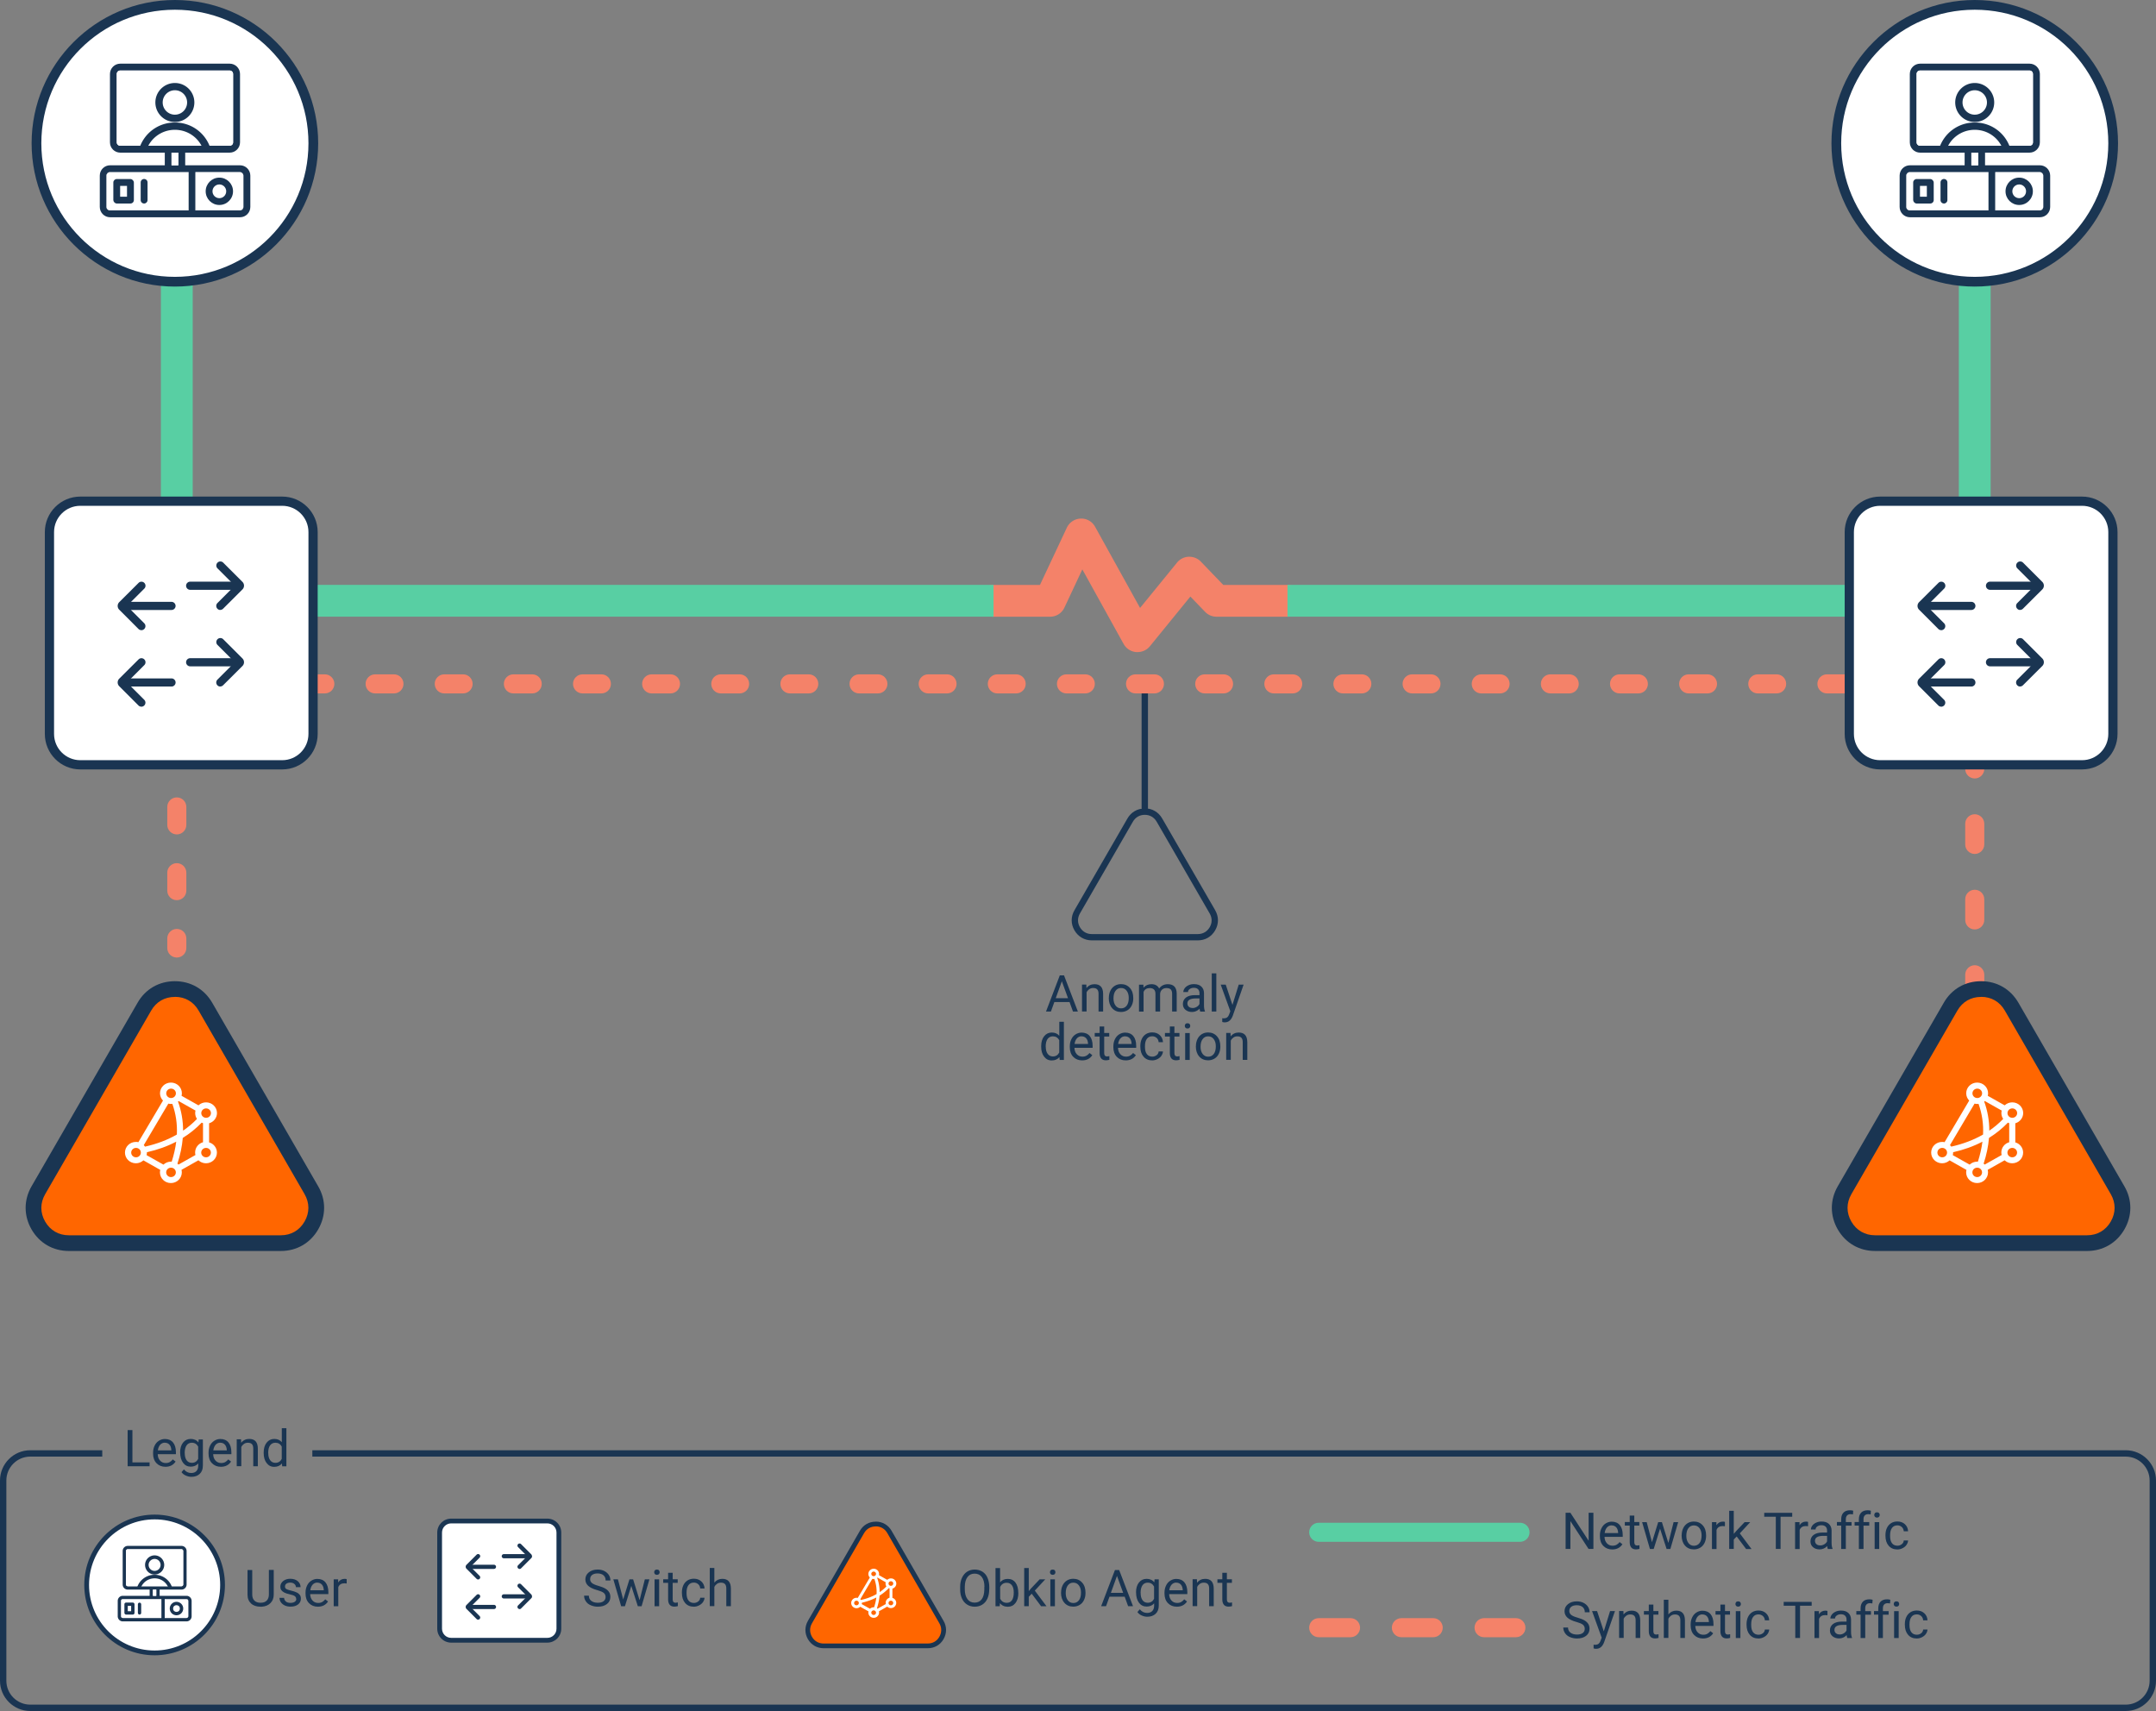 <svg id="Calque_2" data-name="Calque 2" xmlns="http://www.w3.org/2000/svg" viewBox="0 0 339 269.03">
    <rect x="0" y="0" width="339" height="269.03" fill="#808080" stroke="none"/>
    <defs>
        <style>
            .cls-1{fill-rule:evenodd}.cls-1,.cls-2,.cls-3,.cls-4,.cls-5,.cls-6{stroke-width:0}.cls-1,.cls-5{fill:#fff}.cls-2{fill:#58cfa3}.cls-3{fill:#1a3552}.cls-4{fill:#f60}.cls-6{fill:#f48269}
        </style>
    </defs>
    <g id="Calque_1-2" data-name="Calque 1">
        <path class="cls-3" d="M43.04 246.87v3.87c0 .54-.17.98-.51 1.32s-.79.53-1.36.57h-.2c-.62 0-1.12-.16-1.49-.5s-.56-.8-.56-1.39v-3.88h.74v3.85c0 .41.11.73.34.96s.55.34.97.34.75-.11.97-.34.34-.55.34-.96v-3.86h.75ZM46.57 251.43c0-.2-.07-.35-.22-.46s-.4-.2-.77-.28-.66-.17-.87-.28-.37-.24-.48-.39-.15-.33-.15-.54c0-.35.15-.64.44-.88s.67-.36 1.12-.36c.48 0 .87.12 1.17.37s.45.56.45.95h-.73c0-.2-.08-.37-.25-.51s-.38-.21-.63-.21-.47.06-.62.17-.22.26-.22.45c0 .17.07.31.21.39s.39.17.75.25.65.18.88.29.39.25.5.4.16.35.16.58c0 .38-.15.68-.45.91s-.69.34-1.18.34c-.34 0-.64-.06-.9-.18s-.46-.29-.61-.5-.22-.45-.22-.7h.72c.01.24.11.43.29.58s.42.21.72.21c.27 0 .49-.06.66-.17s.25-.26.25-.44ZM49.98 252.63c-.57 0-1.04-.19-1.4-.56s-.54-.88-.54-1.51v-.13c0-.42.08-.79.24-1.12s.38-.59.67-.77.6-.28.94-.28c.55 0 .98.18 1.28.54s.46.88.46 1.55v.3h-2.86c.01.42.13.75.37 1.01s.53.38.89.38c.25 0 .47-.05.65-.16s.33-.24.46-.41l.44.34c-.35.54-.89.82-1.59.82Zm-.09-3.79c-.29 0-.54.11-.73.32s-.32.51-.37.89h2.12V250c-.02-.37-.12-.65-.3-.85s-.42-.3-.72-.3ZM54.51 248.98c-.11-.02-.23-.03-.36-.03-.47 0-.8.2-.96.61v3h-.72v-4.23h.7v.49c.25-.38.58-.57 1.02-.57.14 0 .25.02.32.05v.67ZM93.88 250.02c-.64-.18-1.11-.41-1.4-.68s-.44-.6-.44-1c0-.45.18-.82.54-1.11s.82-.44 1.4-.44c.39 0 .74.08 1.04.23s.54.36.71.62.25.56.25.87h-.75c0-.34-.11-.62-.33-.81s-.53-.3-.93-.3c-.37 0-.66.08-.87.24-.21.16-.31.39-.31.68 0 .23.1.43.29.59s.53.31 1 .44.84.28 1.11.44.46.35.59.56.19.46.19.75c0 .46-.18.83-.54 1.11s-.84.42-1.44.42c-.39 0-.75-.08-1.09-.22s-.6-.35-.78-.62-.28-.56-.28-.89h.75c0 .34.13.62.38.81s.59.3 1.02.3c.4 0 .7-.08.91-.24s.32-.38.32-.66-.1-.49-.29-.65-.55-.3-1.06-.45ZM100.58 251.56l.81-3.23h.72l-1.23 4.23h-.59l-1.03-3.2-1 3.2h-.59l-1.23-4.23h.72l.83 3.16.98-3.16h.58l1 3.23ZM102.86 247.21c0-.12.04-.22.11-.3s.18-.12.32-.12.25.04.32.12.11.18.11.3-.04.21-.11.29-.18.12-.32.12-.25-.04-.32-.12-.11-.18-.11-.29Zm.78 5.35h-.72v-4.23h.72v4.23ZM105.77 247.3v1.02h.79v.56h-.79v2.62c0 .17.04.3.11.38s.19.13.36.13c.08 0 .2-.02.34-.05v.58c-.19.05-.38.08-.55.08-.32 0-.57-.1-.73-.29s-.25-.47-.25-.83v-2.62h-.77v-.56h.77v-1.02h.72ZM109.1 252.04c.26 0 .48-.08.68-.23s.3-.35.32-.59h.68c-.01.24-.1.47-.25.69s-.36.39-.62.52-.53.2-.81.2c-.58 0-1.03-.19-1.37-.58s-.51-.91-.51-1.58v-.12c0-.41.08-.78.23-1.1s.37-.57.65-.75.62-.27 1-.27c.47 0 .87.14 1.18.43s.48.65.5 1.11h-.68c-.02-.27-.12-.5-.31-.67s-.42-.26-.69-.26c-.37 0-.65.13-.85.4s-.3.65-.3 1.15v.14c0 .49.1.86.3 1.12s.49.39.86.39ZM112.32 248.84c.32-.39.74-.59 1.25-.59.89 0 1.34.5 1.35 1.51v2.79h-.72v-2.8c0-.3-.07-.53-.21-.68s-.35-.22-.64-.22c-.23 0-.44.06-.62.19s-.32.29-.41.49v3.01h-.72v-6h.72v2.29ZM155.54 249.89c0 .56-.09 1.04-.28 1.46s-.45.73-.8.95-.75.33-1.2.33-.84-.11-1.19-.33-.62-.53-.81-.94-.29-.88-.29-1.42v-.41c0-.55.09-1.03.29-1.45s.46-.74.81-.96.75-.33 1.19-.33.86.11 1.21.33.62.54.8.96.28.9.28 1.46v.36Zm-.75-.37c0-.67-.14-1.19-.41-1.55s-.65-.54-1.14-.54-.85.18-1.12.54-.41.86-.42 1.5v.42c0 .65.14 1.17.41 1.54s.65.56 1.13.56.86-.18 1.12-.53.4-.86.41-1.52v-.42ZM160.12 250.49c0 .65-.15 1.17-.45 1.56s-.7.59-1.2.59c-.53 0-.95-.19-1.24-.57l-.04.49h-.66v-6h.72v2.24c.29-.36.69-.54 1.21-.54s.92.19 1.21.58.44.92.44 1.59v.06Zm-.72-.08c0-.49-.09-.87-.29-1.14s-.46-.4-.82-.4c-.48 0-.82.22-1.03.66v1.83c.22.44.57.66 1.04.66.35 0 .62-.13.81-.4s.29-.67.29-1.21ZM162.21 250.6l-.45.47v1.48h-.72v-6h.72v3.63l.39-.46 1.32-1.39h.88l-1.64 1.77 1.84 2.46h-.85l-1.47-1.96ZM165.09 247.21c0-.12.04-.22.11-.3s.18-.12.32-.12.25.04.32.12.11.18.11.3-.04.21-.11.29-.18.12-.32.12-.25-.04-.32-.12-.11-.18-.11-.29Zm.78 5.35h-.72v-4.23h.72v4.23ZM166.84 250.4c0-.41.08-.79.24-1.12s.39-.59.68-.77.62-.27.99-.27c.58 0 1.04.2 1.4.6s.53.93.53 1.59v.05c0 .41-.08.78-.24 1.11s-.38.58-.68.76-.63.27-1.01.27c-.57 0-1.04-.2-1.39-.6s-.53-.93-.53-1.58v-.05Zm.73.09c0 .47.11.84.33 1.13s.51.43.87.43.66-.14.88-.43.32-.69.32-1.21c0-.46-.11-.84-.33-1.13s-.51-.43-.88-.43-.64.14-.86.43-.33.69-.33 1.22ZM176.83 251.06h-2.38l-.54 1.49h-.77l2.17-5.69h.66l2.18 5.69h-.77l-.54-1.49Zm-2.16-.61h1.93l-.97-2.66-.96 2.66ZM178.62 250.4c0-.66.15-1.18.46-1.57s.71-.58 1.21-.58.92.18 1.21.55l.04-.47h.66v4.12c0 .55-.16.98-.49 1.29s-.76.47-1.31.47c-.3 0-.6-.07-.89-.2s-.51-.31-.67-.54l.38-.43c.31.38.69.57 1.14.57.35 0 .63-.1.82-.3s.29-.48.29-.84v-.36c-.29.33-.68.5-1.18.5s-.9-.2-1.2-.6-.46-.94-.46-1.63Zm.73.08c0 .48.1.85.29 1.12s.47.41.82.41c.46 0 .79-.21 1-.62v-1.93c-.22-.4-.55-.61-1-.61-.35 0-.63.14-.82.41s-.3.68-.3 1.21ZM185.04 252.63c-.57 0-1.04-.19-1.4-.56s-.54-.88-.54-1.51v-.13c0-.42.08-.79.24-1.12s.38-.59.67-.77.6-.28.94-.28c.55 0 .98.18 1.28.54s.46.88.46 1.55v.3h-2.86c.01.42.13.75.37 1.01s.53.38.89.38c.25 0 .47-.05.65-.16s.33-.24.46-.41l.44.34c-.35.54-.89.82-1.59.82Zm-.09-3.79c-.29 0-.54.11-.73.32s-.32.51-.37.89h2.12V250c-.02-.37-.12-.65-.3-.85s-.42-.3-.72-.3ZM188.2 248.33l.02.53c.32-.41.75-.61 1.27-.61.89 0 1.34.5 1.35 1.51v2.79h-.72v-2.8c0-.3-.07-.53-.21-.68s-.35-.22-.64-.22c-.23 0-.44.06-.62.19s-.32.29-.41.49v3.01h-.72v-4.23h.68ZM192.91 247.3v1.02h.79v.56h-.79v2.62c0 .17.04.3.11.38s.19.13.36.13c.08 0 .2-.02.34-.05v.58c-.19.05-.38.08-.55.08-.32 0-.57-.1-.73-.29s-.25-.47-.25-.83v-2.62h-.77v-.56h.77v-1.02h.72Z"/>
        <path class="cls-6" d="M178.86 102.53h-.22c-.83-.07-1.56-.55-1.97-1.28l-6.49-11.72-2.81 6a2.49 2.49 0 0 1-2.26 1.44h-8.89a2.5 2.5 0 0 1 0-5h7.3l4.22-8.99c.4-.85 1.24-1.41 2.18-1.44.96-.04 1.82.47 2.27 1.29l7.07 12.76 5.81-7.13a2.48 2.48 0 0 1 1.83-.92c.74-.02 1.41.25 1.91.76l3.53 3.67h10.11a2.5 2.5 0 0 1 0 5h-11.17c-.68 0-1.33-.28-1.8-.77l-2.31-2.4-6.36 7.81c-.48.59-1.19.92-1.94.92Z"/>
        <path class="cls-2" d="M313 96.96H202.44v-5H308V33.53h5v63.43zM156.22 96.96H25.3V33.53h5v58.43h125.92v5z"/>
        <path class="cls-3" d="M168.16 157.56h-2.38l-.54 1.49h-.77l2.17-5.69h.66l2.18 5.69h-.77l-.54-1.49Zm-2.16-.61h1.93l-.97-2.66-.96 2.66ZM170.81 154.83l.02.53c.32-.41.75-.61 1.27-.61.89 0 1.34.5 1.35 1.51v2.79h-.72v-2.8c0-.3-.07-.53-.21-.68s-.35-.22-.64-.22c-.23 0-.44.06-.62.19s-.32.29-.41.49v3.01h-.72v-4.23h.68ZM174.35 156.9c0-.41.08-.79.24-1.12s.39-.59.68-.77.62-.27.99-.27c.58 0 1.04.2 1.4.6s.53.93.53 1.59v.05c0 .41-.08.78-.24 1.11s-.38.58-.68.76-.63.27-1.01.27c-.57 0-1.04-.2-1.39-.6s-.53-.93-.53-1.58v-.05Zm.73.09c0 .47.11.84.33 1.13s.51.43.87.43.66-.14.88-.43.32-.69.32-1.21c0-.46-.11-.84-.33-1.13s-.51-.43-.88-.43-.64.14-.86.43-.33.69-.33 1.22ZM179.78 154.83l.02.47c.31-.36.73-.55 1.25-.55.59 0 .99.23 1.21.68.14-.2.32-.37.55-.49s.49-.19.8-.19c.93 0 1.4.49 1.41 1.47v2.83h-.72v-2.79c0-.3-.07-.53-.21-.68s-.37-.22-.7-.22c-.27 0-.49.08-.67.24s-.28.38-.31.65v2.8h-.73v-2.77c0-.61-.3-.92-.9-.92-.47 0-.8.2-.97.61v3.09h-.72v-4.23h.68ZM188.72 159.05c-.04-.08-.08-.23-.1-.45-.34.35-.74.52-1.2.52-.42 0-.76-.12-1.03-.35s-.4-.53-.4-.9c0-.44.17-.78.5-1.03s.81-.37 1.41-.37h.7v-.33c0-.25-.08-.45-.23-.6s-.37-.22-.67-.22c-.26 0-.47.07-.65.2s-.26.29-.26.47h-.73c0-.21.08-.42.22-.61s.35-.35.61-.47.54-.17.85-.17c.49 0 .87.12 1.14.37s.42.58.43 1.01v1.95c0 .39.05.7.15.93v.06h-.76Zm-1.2-.55c.23 0 .44-.06.64-.18s.35-.27.44-.46v-.87h-.57c-.89 0-1.33.26-1.33.78 0 .23.08.4.23.53s.34.19.58.19ZM191.25 159.05h-.72v-6h.72v6ZM193.79 157.99l.98-3.17h.77l-1.7 4.88c-.26.7-.68 1.05-1.25 1.05h-.14l-.27-.06v-.59l.2.02c.25 0 .44-.05.57-.15s.25-.28.34-.54l.16-.43-1.51-4.18h.79l1.05 3.17ZM163.71 164.5c0-.65.15-1.17.46-1.56s.71-.59 1.21-.59.89.17 1.18.51v-2.2h.72v6h-.66l-.04-.45c-.29.35-.69.53-1.21.53s-.89-.2-1.2-.6-.46-.92-.46-1.57v-.05Zm.72.08c0 .48.1.85.3 1.12s.47.41.82.41c.46 0 .79-.21 1-.62v-1.94c-.22-.4-.55-.6-1-.6-.35 0-.63.14-.83.41s-.3.68-.3 1.21ZM170.15 166.73c-.57 0-1.04-.19-1.4-.56s-.54-.88-.54-1.51v-.13c0-.42.08-.79.24-1.12s.38-.59.67-.77.6-.28.94-.28c.55 0 .98.18 1.28.54s.46.88.46 1.55v.3h-2.86c.01.42.13.75.37 1.01s.53.38.89.38c.25 0 .47-.05.65-.16s.33-.24.46-.41l.44.34c-.35.54-.89.82-1.59.82Zm-.09-3.79c-.29 0-.54.11-.73.32s-.32.51-.37.89h2.12v-.05c-.02-.37-.12-.65-.3-.85s-.42-.3-.72-.3ZM173.62 161.4v1.02h.79v.56h-.79v2.62c0 .17.04.3.11.38s.19.13.36.13c.08 0 .2-.02.34-.05v.58c-.19.05-.38.08-.55.08-.32 0-.57-.1-.73-.29s-.25-.47-.25-.83v-2.62h-.77v-.56h.77v-1.02h.72ZM177 166.73c-.57 0-1.04-.19-1.4-.56s-.54-.88-.54-1.51v-.13c0-.42.08-.79.24-1.12s.38-.59.67-.77.6-.28.94-.28c.55 0 .98.18 1.28.54s.46.88.46 1.55v.3h-2.86c.01.42.13.75.37 1.01s.53.38.89.38c.25 0 .47-.05.65-.16s.33-.24.46-.41l.44.34c-.35.54-.89.82-1.59.82Zm-.09-3.79c-.29 0-.54.11-.73.32s-.32.51-.37.89h2.12v-.05c-.02-.37-.12-.65-.3-.85s-.42-.3-.72-.3ZM181.18 166.14c.26 0 .48-.08.68-.23s.3-.35.32-.59h.68c-.01.24-.1.47-.25.69s-.36.39-.62.52-.53.2-.81.2c-.58 0-1.03-.19-1.37-.58s-.51-.91-.51-1.58v-.12c0-.41.08-.78.23-1.1s.37-.57.65-.75.62-.27 1-.27c.47 0 .87.14 1.18.43s.48.65.5 1.11h-.68c-.02-.27-.12-.5-.31-.67s-.42-.26-.69-.26c-.37 0-.65.13-.85.4s-.3.65-.3 1.15v.14c0 .49.1.86.3 1.12s.49.39.86.39ZM184.66 161.4v1.02h.79v.56h-.79v2.62c0 .17.04.3.11.38s.19.13.36.13c.08 0 .2-.02.34-.05v.58c-.19.05-.38.08-.55.08-.32 0-.57-.1-.73-.29s-.25-.47-.25-.83v-2.62h-.77v-.56h.77v-1.02h.72ZM186.29 161.31c0-.12.04-.22.11-.3s.18-.12.32-.12.25.04.32.12.11.18.11.3-.04.21-.11.29-.18.12-.32.12-.25-.04-.32-.12-.11-.18-.11-.29Zm.78 5.35h-.72v-4.23h.72v4.23ZM188.04 164.5c0-.41.08-.79.24-1.12s.39-.59.68-.77.62-.27.99-.27c.58 0 1.04.2 1.4.6s.53.93.53 1.59v.05c0 .41-.08.78-.24 1.11s-.38.58-.68.76-.63.27-1.01.27c-.57 0-1.04-.2-1.39-.6s-.53-.93-.53-1.58v-.05Zm.73.09c0 .47.11.84.33 1.13s.51.43.87.43.66-.14.88-.43.32-.69.32-1.21c0-.46-.11-.84-.33-1.13s-.51-.43-.88-.43-.64.14-.86.43-.33.69-.33 1.22ZM193.48 162.43l.02.53c.32-.41.75-.61 1.27-.61.89 0 1.34.5 1.35 1.51v2.79h-.72v-2.8c0-.3-.07-.53-.21-.68s-.35-.22-.64-.22c-.23 0-.44.06-.62.19s-.32.29-.41.49v3.01h-.72v-4.23h.68ZM180 127.53c-.28 0-.5-.22-.5-.5v-19.5c0-.28.22-.5.5-.5s.5.22.5.5v19.5c0 .28-.22.5-.5.5Z"/>
        <path class="cls-3" d="M180 128.12c.8 0 1.46.38 1.87 1.08l4.17 7.22 4.17 7.22c.4.7.4 1.46 0 2.15s-1.07 1.08-1.87 1.08h-16.67c-.8 0-1.46-.38-1.87-1.08-.4-.7-.4-1.46 0-2.16l8.33-14.43c.4-.69 1.06-1.08 1.87-1.08m0-1c-1.16 0-2.16.58-2.73 1.58l-8.33 14.43c-.58 1-.58 2.15 0 3.15s1.58 1.58 2.73 1.58h16.67c1.16 0 2.15-.57 2.73-1.58.58-1 .58-2.15 0-3.16l-4.17-7.22-4.17-7.22c-.58-1-1.58-1.58-2.73-1.58Z"/>
        <path class="cls-6" d="M27.8 150.56c-.83 0-1.5-.67-1.5-1.5v-1.5c0-.83.67-1.5 1.5-1.5s1.5.67 1.5 1.5v1.5c0 .83-.67 1.5-1.5 1.5ZM27.8 141.54c-.83 0-1.5-.67-1.5-1.5v-2.82c0-.83.67-1.5 1.5-1.5s1.5.67 1.5 1.5v2.82c0 .83-.67 1.5-1.5 1.5Zm0-10.34c-.83 0-1.5-.67-1.5-1.5v-2.82c0-.83.67-1.5 1.5-1.5s1.5.67 1.5 1.5v2.82c0 .83-.67 1.5-1.5 1.5Zm0-10.34c-.83 0-1.5-.67-1.5-1.5v-2.82c0-.83.67-1.5 1.5-1.5s1.5.67 1.5 1.5v2.82c0 .83-.67 1.5-1.5 1.5ZM27.8 110.53c-.83 0-1.5-.67-1.5-1.5v-3h3c.83 0 1.5.67 1.5 1.5s-.67 1.5-1.5 1.5c0 .83-.67 1.5-1.5 1.5ZM301.09 109.03h-2.96c-.83 0-1.5-.67-1.5-1.5s.67-1.5 1.5-1.5h2.96c.83 0 1.5.67 1.5 1.5s-.67 1.5-1.5 1.5Zm-10.87 0h-2.96c-.83 0-1.5-.67-1.5-1.5s.67-1.5 1.5-1.5h2.96c.83 0 1.5.67 1.5 1.5s-.67 1.5-1.5 1.5Zm-10.87 0h-2.96c-.83 0-1.5-.67-1.5-1.5s.67-1.5 1.5-1.5h2.96c.83 0 1.5.67 1.5 1.5s-.67 1.5-1.5 1.5Zm-10.87 0h-2.96c-.83 0-1.5-.67-1.5-1.5s.67-1.5 1.5-1.5h2.96c.83 0 1.5.67 1.5 1.5s-.67 1.5-1.5 1.5Zm-10.87 0h-2.96c-.83 0-1.5-.67-1.5-1.5s.67-1.5 1.5-1.5h2.96c.83 0 1.5.67 1.5 1.5s-.67 1.5-1.5 1.5Zm-10.87 0h-2.96c-.83 0-1.5-.67-1.5-1.5s.67-1.5 1.5-1.5h2.96c.83 0 1.5.67 1.5 1.5s-.67 1.5-1.5 1.5Zm-10.87 0h-2.96c-.83 0-1.5-.67-1.5-1.5s.67-1.5 1.5-1.5h2.96c.83 0 1.5.67 1.5 1.5s-.67 1.5-1.5 1.5Zm-10.87 0h-2.96c-.83 0-1.5-.67-1.5-1.5s.67-1.5 1.5-1.5H225c.83 0 1.5.67 1.5 1.5s-.67 1.5-1.5 1.5Zm-10.87 0h-2.97c-.83 0-1.5-.67-1.5-1.5s.67-1.5 1.5-1.5h2.97c.83 0 1.5.67 1.5 1.5s-.67 1.5-1.5 1.5Zm-10.87 0h-2.96c-.83 0-1.5-.67-1.5-1.5s.67-1.5 1.5-1.5h2.96c.83 0 1.5.67 1.5 1.5s-.67 1.5-1.5 1.5Zm-10.87 0h-2.96c-.83 0-1.5-.67-1.5-1.5s.67-1.5 1.5-1.5h2.96c.83 0 1.5.67 1.5 1.5s-.67 1.5-1.5 1.5Zm-10.87 0h-2.97c-.83 0-1.5-.67-1.5-1.5s.67-1.5 1.5-1.5h2.97c.83 0 1.5.67 1.5 1.5s-.67 1.5-1.5 1.5Zm-10.87 0h-2.96c-.83 0-1.5-.67-1.5-1.5s.67-1.5 1.5-1.5h2.96c.83 0 1.5.67 1.5 1.5s-.67 1.5-1.5 1.5Zm-10.87 0h-2.96c-.83 0-1.5-.67-1.5-1.5s.67-1.5 1.5-1.5h2.96c.83 0 1.5.67 1.5 1.5s-.67 1.5-1.5 1.5Zm-10.87 0h-2.96c-.83 0-1.5-.67-1.5-1.5s.67-1.5 1.5-1.5h2.96c.83 0 1.5.67 1.5 1.5s-.67 1.5-1.5 1.5Zm-10.87 0h-2.96c-.83 0-1.5-.67-1.5-1.5s.67-1.5 1.5-1.5h2.96c.83 0 1.5.67 1.5 1.5s-.67 1.5-1.5 1.5Zm-10.87 0h-2.96c-.83 0-1.5-.67-1.5-1.5s.67-1.5 1.5-1.5h2.96c.83 0 1.5.67 1.5 1.5s-.67 1.5-1.5 1.5Zm-10.87 0h-2.96c-.83 0-1.5-.67-1.5-1.5s.67-1.5 1.5-1.5h2.96c.83 0 1.5.67 1.5 1.5s-.67 1.5-1.5 1.5Zm-10.87 0h-2.96c-.83 0-1.5-.67-1.5-1.5s.67-1.5 1.5-1.5h2.96c.83 0 1.5.67 1.5 1.5s-.67 1.5-1.5 1.5Zm-10.87 0H91.6c-.83 0-1.5-.67-1.5-1.5s.67-1.5 1.5-1.5h2.96c.83 0 1.5.67 1.5 1.5s-.67 1.5-1.5 1.5Zm-10.87 0h-2.96c-.83 0-1.5-.67-1.5-1.5s.67-1.5 1.5-1.5h2.96c.83 0 1.5.67 1.5 1.5s-.67 1.5-1.5 1.5Zm-10.87 0h-2.96c-.83 0-1.5-.67-1.5-1.5s.67-1.5 1.5-1.5h2.96c.83 0 1.5.67 1.5 1.5s-.67 1.5-1.5 1.5Zm-10.87 0h-2.96c-.83 0-1.5-.67-1.5-1.5s.67-1.5 1.5-1.5h2.96c.83 0 1.5.67 1.5 1.5s-.67 1.5-1.5 1.5Zm-10.87 0h-2.96c-.83 0-1.5-.67-1.5-1.5s.67-1.5 1.5-1.5h2.96c.83 0 1.5.67 1.5 1.5s-.67 1.5-1.5 1.5Zm-10.87 0h-2.96c-.83 0-1.5-.67-1.5-1.5s.67-1.5 1.5-1.5h2.96c.83 0 1.5.67 1.5 1.5s-.67 1.5-1.5 1.5ZM310.5 110.53c-.83 0-1.5-.67-1.5-1.5-.83 0-1.5-.67-1.5-1.5s.67-1.5 1.5-1.5h3v3c0 .83-.67 1.5-1.5 1.5ZM310.5 146.14c-.83 0-1.5-.67-1.5-1.5v-3.24c0-.83.67-1.5 1.5-1.5s1.5.67 1.5 1.5v3.24c0 .83-.67 1.5-1.5 1.5Zm0-11.87c-.83 0-1.5-.67-1.5-1.5v-3.24c0-.83.67-1.5 1.5-1.5s1.5.67 1.5 1.5v3.24c0 .83-.67 1.5-1.5 1.5Zm0-11.87c-.83 0-1.5-.67-1.5-1.5v-3.24c0-.83.67-1.5 1.5-1.5s1.5.67 1.5 1.5v3.24c0 .83-.67 1.5-1.5 1.5ZM310.5 156.27c-.83 0-1.5-.67-1.5-1.5v-1.5c0-.83.67-1.5 1.5-1.5s1.5.67 1.5 1.5v1.5c0 .83-.67 1.5-1.5 1.5Z"/>
        <path class="cls-4" d="M129.5 258.78c-.93 0-1.69-.44-2.16-1.24-.46-.81-.46-1.69 0-2.49l8.19-14.17c.46-.8 1.23-1.24 2.16-1.24s1.69.44 2.16 1.25l8.18 14.17c.46.8.46 1.69 0 2.49-.46.8-1.23 1.25-2.16 1.25H129.5Z"/>
        <path class="cls-3" d="M137.69 240c.79 0 1.44.38 1.83 1.06l4.09 7.09 4.09 7.09c.39.68.39 1.43 0 2.12s-1.05 1.06-1.83 1.06H129.5c-.79 0-1.44-.38-1.83-1.06-.39-.68-.39-1.44 0-2.12l8.19-14.17c.39-.68 1.04-1.06 1.83-1.06m0-.75c-1.05 0-1.96.52-2.48 1.43l-8.18 14.17c-.52.91-.52 1.95 0 2.87.53.91 1.43 1.43 2.48 1.43h16.37c1.05 0 1.96-.52 2.48-1.43s.53-1.96 0-2.87l-4.09-7.09-4.09-7.09c-.53-.91-1.43-1.43-2.48-1.43Z"/>
        <path class="cls-1" d="M137.89 252.87c.22-.68.36-1.34.41-1.98a7.55 7.55 0 0 0 1.46-1.18c.03.01.07.03.11.04v1.47c-.35.1-.61.42-.61.79 0 .07 0 .13.02.2l-1.31.74s-.05-.05-.08-.07m-2.36-.88c.83-.19 1.58-.46 2.26-.82-.06.5-.18 1.01-.35 1.54h-.06c-.23 0-.43.09-.59.23l-1.3-.73c.02-.06.03-.13.03-.2V252m1.86-3.73h.1c.27.75.39 1.54.35 2.37-.72.42-1.54.73-2.46.93-.03-.04-.06-.08-.1-.12l1.89-3.2c.07.02.14.03.21.03m2.01 1.16c-.33.34-.68.64-1.07.9 0-.78-.13-1.53-.39-2.25.02-.01.03-.03.05-.04l1.3.74c-.02.06-.03.13-.03.2 0 .17.05.33.14.46m.7-.82c.21 0 .37.16.37.36s-.17.36-.37.36-.37-.16-.37-.36.17-.36.37-.36m-3.08-1.16c0-.2.17-.36.37-.36s.37.16.37.36-.17.36-.37.36-.37-.16-.37-.36m-2.33 4.94c-.21 0-.37-.16-.37-.36s.17-.36.37-.36.37.16.37.36-.17.36-.37.36m2.33 1.16c0-.2.17-.36.37-.36s.37.16.37.36-.17.36-.37.36-.37-.16-.37-.36m3.08-1.16c-.21 0-.37-.16-.37-.36s.17-.36.37-.36.37.16.37.36-.17.36-.37.36m.24-1.15v-1.47c.35-.1.61-.42.61-.79 0-.45-.38-.82-.84-.82-.23 0-.43.09-.58.23l-1.31-.74c.02-.06.02-.13.02-.19 0-.45-.38-.82-.84-.82s-.84.37-.84.82c0 .22.09.42.23.56l-1.9 3.21c-.06-.01-.12-.02-.19-.02-.47 0-.84.37-.84.82s.38.82.84.82c.22 0 .43-.09.58-.23l1.3.73c-.02.06-.02.13-.02.19 0 .45.38.82.84.82s.84-.37.84-.82c0-.07 0-.13-.03-.2l1.31-.74c.15.14.36.23.58.23.47 0 .84-.37.84-.82 0-.37-.26-.69-.61-.79"/>
        <rect class="cls-5" x="7.77" y="78.8" width="41.46" height="41.46" rx="4.86" ry="4.86"/>
        <path class="cls-3" d="M44.37 79.53c2.28 0 4.13 1.85 4.13 4.13v31.74c0 2.28-1.85 4.13-4.13 4.13H12.63c-2.28 0-4.13-1.85-4.13-4.13V83.66c0-2.28 1.85-4.13 4.13-4.13h31.74m0-1.45H12.63c-3.08 0-5.58 2.5-5.58 5.58v31.74c0 3.08 2.5 5.58 5.58 5.58h31.74c3.08 0 5.58-2.5 5.58-5.58V83.66c0-3.08-2.5-5.58-5.58-5.58Z"/>
        <path class="cls-3" d="M34.64 107.95c-.16 0-.33-.06-.45-.19a.634.634 0 0 1 0-.9l2.73-2.73-2.72-2.72a.634.634 0 0 1 0-.9c.25-.25.65-.25.9 0l3.02 3.02c.33.33.33.86 0 1.19l-3.04 3.03c-.12.12-.29.19-.45.19Zm2.58-3.51Z"/>
        <path class="cls-3" d="M37.51 104.77H29.9c-.35 0-.64-.29-.64-.64s.29-.64.64-.64h7.61c.35 0 .64.29.64.64s-.29.64-.64.64ZM22.22 111.11c-.16 0-.33-.06-.45-.19l-3.02-3.02a.839.839 0 0 1 0-1.19l3.04-3.03c.25-.25.65-.25.9 0s.25.65 0 .9l-2.73 2.73 2.72 2.72c.25.25.25.65 0 .9-.12.12-.29.19-.45.19Z"/>
        <path class="cls-3" d="M26.97 107.95h-7.61c-.35 0-.64-.29-.64-.64s.29-.64.64-.64h7.61c.35 0 .64.29.64.64s-.29.64-.64.64ZM34.64 95.91c-.16 0-.33-.06-.45-.19a.634.634 0 0 1 0-.9l2.73-2.73-2.72-2.72a.634.634 0 0 1 0-.9c.25-.25.65-.25.9 0l3.02 3.02c.33.33.33.86 0 1.19l-3.04 3.03c-.12.12-.29.19-.45.19Zm2.58-3.51Z"/>
        <path class="cls-3" d="M37.51 92.74H29.9c-.35 0-.64-.29-.64-.64s.29-.64.64-.64h7.61c.35 0 .64.29.64.64s-.29.64-.64.64ZM22.22 99.08c-.16 0-.33-.06-.45-.19l-3.02-3.02a.839.839 0 0 1 0-1.19l3.04-3.03c.25-.25.65-.25.9 0s.25.65 0 .9l-2.73 2.73L22.68 98c.25.25.25.65 0 .9-.12.12-.29.19-.45.19Z"/>
        <path class="cls-3" d="M26.97 95.91h-7.61c-.35 0-.64-.29-.64-.64s.29-.64.64-.64h7.61c.35 0 .64.29.64.64s-.29.64-.64.64Z"/>
        <rect class="cls-5" x="290.77" y="78.8" width="41.46" height="41.46" rx="4.86" ry="4.86"/>
        <path class="cls-3" d="M327.37 79.53c2.28 0 4.13 1.85 4.13 4.13v31.74c0 2.28-1.85 4.13-4.13 4.13h-31.74c-2.28 0-4.13-1.85-4.13-4.13V83.66c0-2.28 1.85-4.13 4.13-4.13h31.74m0-1.45h-31.74c-3.08 0-5.58 2.5-5.58 5.58v31.74c0 3.08 2.5 5.58 5.58 5.58h31.74c3.08 0 5.58-2.5 5.58-5.58V83.66c0-3.08-2.5-5.58-5.58-5.58Z"/>
        <path class="cls-3" d="M317.64 107.95c-.16 0-.33-.06-.45-.19a.634.634 0 0 1 0-.9l2.73-2.73-2.72-2.72a.634.634 0 0 1 0-.9c.25-.25.65-.25.9 0l3.02 3.02c.33.33.33.86 0 1.19l-3.04 3.03c-.12.12-.29.19-.45.19Zm2.58-3.51Z"/>
        <path class="cls-3" d="M320.51 104.77h-7.61c-.35 0-.64-.29-.64-.64s.29-.64.64-.64h7.61c.35 0 .64.29.64.64s-.29.64-.64.64ZM305.22 111.11c-.16 0-.33-.06-.45-.19l-3.02-3.02a.839.839 0 0 1 0-1.19l3.04-3.03c.25-.25.65-.25.9 0s.25.65 0 .9l-2.73 2.73 2.72 2.72c.25.25.25.65 0 .9-.12.12-.29.19-.45.19Z"/>
        <path class="cls-3" d="M309.97 107.95h-7.61c-.35 0-.64-.29-.64-.64s.29-.64.64-.64h7.61c.35 0 .64.29.64.64s-.29.64-.64.64ZM317.64 95.91c-.16 0-.33-.06-.45-.19a.634.634 0 0 1 0-.9l2.73-2.73-2.72-2.72a.634.634 0 0 1 0-.9c.25-.25.65-.25.9 0l3.02 3.02c.33.33.33.86 0 1.19l-3.04 3.03c-.12.12-.29.19-.45.19Zm2.58-3.51Z"/>
        <path class="cls-3" d="M320.51 92.74h-7.61c-.35 0-.64-.29-.64-.64s.29-.64.64-.64h7.61c.35 0 .64.29.64.64s-.29.64-.64.64ZM305.22 99.08c-.16 0-.33-.06-.45-.19l-3.02-3.02a.839.839 0 0 1 0-1.19l3.04-3.03c.25-.25.65-.25.9 0s.25.65 0 .9l-2.73 2.73 2.72 2.72c.25.25.25.65 0 .9-.12.12-.29.19-.45.19Z"/>
        <path class="cls-3" d="M309.97 95.91h-7.61c-.35 0-.64-.29-.64-.64s.29-.64.64-.64h7.61c.35 0 .64.29.64.64s-.29.64-.64.64Z"/>
        <path class="cls-5" d="M70.94 239.15h15.12c1 0 1.82.81 1.82 1.82v15.12c0 1-.81 1.82-1.82 1.82H70.94c-1 0-1.82-.81-1.82-1.82v-15.12c0-1 .81-1.82 1.82-1.82Z"/>
        <path class="cls-3" d="M86.06 239.53c.8 0 1.44.64 1.44 1.44v15.12c0 .8-.64 1.44-1.44 1.44H70.94c-.8 0-1.44-.65-1.44-1.44v-15.12c0-.8.65-1.44 1.44-1.44h15.12m0-.75H70.94c-1.21 0-2.19.98-2.19 2.19v15.12c0 1.21.98 2.19 2.19 2.19h15.12c1.21 0 2.19-.98 2.19-2.19v-15.12c0-1.21-.98-2.19-2.19-2.19Z"/>
        <path class="cls-3" d="M81.7 253c-.09 0-.17-.03-.24-.1a.332.332 0 0 1 0-.47l1.43-1.43-1.43-1.43a.332.332 0 1 1 .47-.47l1.59 1.59c.08.08.13.2.13.32v.14l-.13.17-1.59 1.59c-.07.07-.15.1-.24.1Zm1.36-1.84Z"/>
        <path class="cls-3" d="M83.21 251.34h-3.99c-.18 0-.33-.15-.33-.33s.15-.33.33-.33h3.99c.18 0 .33.15.33.33s-.15.33-.33.33ZM75.18 254.67c-.09 0-.17-.03-.24-.1l-1.59-1.59a.44.44 0 0 1 0-.62l1.59-1.59a.332.332 0 1 1 .47.47l-1.43 1.43 1.43 1.43c.13.13.13.34 0 .47-.07.07-.15.1-.24.1Z"/>
        <path class="cls-3" d="M77.67 253h-4c-.18 0-.33-.15-.33-.33s.15-.33.33-.33h4c.18 0 .33.15.33.33s-.15.33-.33.33ZM81.7 246.69c-.09 0-.17-.03-.24-.1a.332.332 0 0 1 0-.47l1.43-1.43-1.43-1.43a.332.332 0 1 1 .47-.47l1.59 1.59c.08.08.13.2.13.32v.14l-.13.17-1.59 1.59c-.07.07-.15.1-.24.1Zm1.36-1.84Z"/>
        <path class="cls-3" d="M83.21 245.02h-3.99c-.18 0-.33-.15-.33-.33s.15-.33.33-.33h3.99c.18 0 .33.15.33.33s-.15.33-.33.33ZM75.18 248.35c-.09 0-.17-.03-.24-.1l-1.59-1.59a.44.44 0 0 1 0-.62l1.59-1.59a.332.332 0 1 1 .47.47l-1.43 1.43 1.43 1.43c.13.13.13.34 0 .47-.07.07-.15.1-.24.1Z"/>
        <path class="cls-3" d="M77.67 246.69h-4c-.18 0-.33-.15-.33-.33s.15-.33.33-.33h4c.18 0 .33.15.33.33s-.15.33-.33.33Z"/>
        <circle class="cls-5" cx="24.31" cy="249.22" r="10.69"/>
        <path class="cls-3" d="M24.31 238.9c5.7 0 10.31 4.62 10.31 10.31S30 259.52 24.31 259.52 14 254.9 14 249.21s4.62-10.31 10.31-10.31m0-.75c-6.1 0-11.06 4.96-11.06 11.06s4.96 11.06 11.06 11.06 11.06-4.96 11.06-11.06-4.96-11.06-11.06-11.06Z"/>
        <path class="cls-3" d="M29.33 250.92H25.1v-.98h3.44a.8.8 0 0 0 .8-.79v-5.28c0-.44-.36-.8-.8-.8h-8.45c-.44 0-.8.36-.8.8v5.28c0 .44.36.79.8.79h3.44v.98H19.3c-.44 0-.79.36-.79.8v2.42c0 .44.36.8.79.8h10.04a.8.8 0 0 0 .79-.8v-2.42a.8.8 0 0 0-.79-.8Zm-9.25-1.51c-.15 0-.27-.12-.27-.26v-5.28c0-.15.12-.27.27-.27h8.45c.15 0 .27.12.27.27v5.28c0 .15-.12.26-.27.26h-8.45Zm4.49.53v.98h-.52v-.98h.52Zm.8 4.46h-6.08c-.14 0-.26-.12-.26-.27v-2.42c0-.15.12-.27.26-.27h6.08v2.95Zm4.23-.27c0 .15-.12.27-.26.27H25.9v-2.95h3.44c.14 0 .26.12.26.27v2.42Z"/>
        <path class="cls-5" d="M24.05 249.94h.52v.98h-.52zM20.09 243.6h8.46c.14 0 .26.12.26.26v5.28c0 .15-.12.27-.27.27h-8.45c-.15 0-.27-.12-.27-.27v-5.28c0-.15.12-.27.27-.27Z"/>
        <path class="cls-3" d="M24.31 247.57c-.83 0-1.5-.68-1.5-1.51s.67-1.5 1.5-1.5 1.51.67 1.51 1.5-.68 1.51-1.51 1.51Zm0-2.45a.939.939 0 1 0 0 1.88.939.939 0 1 0 0-1.88ZM22.09 249.8l-.54-.17c.38-1.21 1.49-2.02 2.76-2.02s2.38.81 2.76 2.02l-.54.17c-.3-.97-1.2-1.63-2.22-1.63s-1.92.65-2.22 1.63ZM25.37 251.45v2.95h-6.08c-.14 0-.26-.12-.26-.27v-2.42c0-.15.12-.27.26-.27h6.08ZM29.6 251.71v2.42c0 .15-.12.27-.26.27H25.9v-2.95h3.44c.14 0 .26.12.26.27Z"/>
        <path class="cls-5" d="M25.37 251.45v2.95h-6.08c-.14 0-.26-.12-.26-.27v-2.42c0-.15.12-.27.26-.27h6.08ZM29.6 251.71v2.42c0 .15-.12.27-.26.27H25.9v-2.95h3.44c.14 0 .26.12.26.27Z"/>
        <circle class="cls-3" cx="27.75" cy="252.92" r="1.06"/>
        <circle class="cls-5" cx="27.75" cy="252.92" r=".53"/>
        <rect class="cls-3" x="19.56" y="251.98" width="1.59" height="1.89" rx=".26" ry=".26"/>
        <path class="cls-5" d="M20.09 252.5h.53v.84h-.53z"/>
        <path class="cls-3" d="M21.94 253.87c-.15 0-.26-.12-.26-.26v-1.36c0-.15.12-.26.26-.26s.26.12.26.26v1.36c0 .15-.12.26-.26.26Z"/>
        <circle class="cls-5" cx="310.5" cy="22.53" r="21.76"/>
        <path class="cls-3" d="M310.5 1.53c11.6 0 21 9.4 21 21s-9.4 21-21 21-21-9.4-21-21 9.4-21 21-21m0-1.53c-12.42 0-22.53 10.11-22.53 22.53s10.11 22.53 22.53 22.53 22.53-10.11 22.53-22.53S322.92 0 310.5 0Z"/>
        <path class="cls-3" d="M320.73 25.99h-8.61V24h7c.89 0 1.62-.73 1.62-1.61V11.63c0-.89-.73-1.62-1.62-1.62h-17.21c-.89 0-1.62.73-1.62 1.62v10.76c0 .89.73 1.61 1.62 1.61h7v1.99h-8.61c-.89 0-1.61.73-1.61 1.62v4.93c0 .89.73 1.62 1.61 1.62h20.45c.89 0 1.61-.73 1.61-1.62v-4.93c0-.89-.73-1.62-1.61-1.62Zm-18.83-3.07c-.3 0-.54-.24-.54-.53V11.63c0-.3.24-.54.54-.54h17.21c.3 0 .54.24.54.54v10.76c0 .3-.24.53-.54.53H301.9Zm9.14 1.08v1.99h-1.07V24h1.07Zm1.62 9.08h-12.38c-.29 0-.53-.24-.53-.54v-4.93c0-.3.24-.54.53-.54h12.38v6.01Zm8.61-.54c0 .3-.24.54-.53.54h-7v-6.01h7c.29 0 .53.24.53.54v4.93Z"/>
        <path class="cls-5" d="M309.97 24h1.07v1.99h-1.07zM319.65 11.63v10.76c0 .3-.24.53-.54.53H301.9c-.3 0-.54-.24-.54-.53V11.63c0-.3.24-.54.54-.54h17.21c.3 0 .54.24.54.54Z"/>
        <path class="cls-3" d="M310.5 19.18c-1.69 0-3.07-1.38-3.07-3.07s1.38-3.06 3.07-3.06 3.06 1.37 3.06 3.06-1.37 3.07-3.06 3.07Zm0-4.99a1.92 1.92 0 1 0 .001 3.841 1.92 1.92 0 0 0-.001-3.841ZM305.98 23.72l-1.09-.34c.77-2.46 3.02-4.12 5.61-4.12s4.84 1.65 5.61 4.12l-1.09.34c-.62-1.98-2.44-3.31-4.52-3.31s-3.9 1.33-4.52 3.32ZM312.65 27.07v6.01h-12.38c-.29 0-.53-.24-.53-.54v-4.93c0-.3.24-.54.53-.54h12.38ZM321.26 27.61v4.93c0 .3-.24.54-.53.54h-7v-6.01h7c.29 0 .53.24.53.54Z"/>
        <path class="cls-5" d="M312.65 27.07v6.01h-12.38c-.29 0-.53-.24-.53-.54v-4.93c0-.3.24-.54.53-.54h12.38ZM321.26 27.61v4.93c0 .3-.24.54-.53.54h-7v-6.01h7c.29 0 .53.24.53.54Z"/>
        <circle class="cls-3" cx="317.49" cy="30.08" r="2.15"/>
        <circle class="cls-5" cx="317.49" cy="30.08" r="1.08"/>
        <rect class="cls-3" x="300.82" y="28.15" width="3.23" height="3.85" rx=".54" ry=".54"/>
        <path class="cls-5" d="M301.89 29.23h1.08v1.7h-1.08z"/>
        <path class="cls-3" d="M305.66 32c-.3 0-.54-.24-.54-.54v-2.78c0-.3.24-.54.54-.54s.54.24.54.54v2.78c0 .3-.24.54-.54.54Z"/>
        <circle class="cls-5" cx="27.5" cy="22.53" r="21.76"/>
        <path class="cls-3" d="M27.5 1.53c11.6 0 21 9.4 21 21s-9.4 21-21 21-21-9.4-21-21 9.4-21 21-21m0-1.53C15.08 0 4.97 10.11 4.97 22.53S15.08 45.06 27.5 45.06s22.53-10.11 22.53-22.53S39.92 0 27.5 0Z"/>
        <path class="cls-3" d="M37.73 25.99h-8.61V24h7c.89 0 1.62-.73 1.62-1.61V11.63c0-.89-.73-1.62-1.62-1.62H18.91c-.89 0-1.62.73-1.62 1.62v10.76c0 .89.73 1.61 1.62 1.61h7v1.99H17.3c-.89 0-1.61.73-1.61 1.62v4.93c0 .89.73 1.62 1.61 1.62h20.45c.89 0 1.61-.73 1.61-1.62v-4.93c0-.89-.73-1.62-1.61-1.62ZM18.9 22.92c-.3 0-.54-.24-.54-.53V11.63c0-.3.24-.54.54-.54h17.21c.3 0 .54.24.54.54v10.76c0 .3-.24.53-.54.53H18.9ZM28.04 24v1.99h-1.07V24h1.07Zm1.62 9.08H17.28c-.29 0-.53-.24-.53-.54v-4.93c0-.3.24-.54.53-.54h12.38v6.01Zm8.61-.54c0 .3-.24.54-.53.54h-7v-6.01h7c.29 0 .53.24.53.54v4.93Z"/>
        <path class="cls-5" d="M26.97 24h1.07v1.99h-1.07zM36.65 11.63v10.76c0 .3-.24.53-.54.53H18.9c-.3 0-.54-.24-.54-.53V11.63c0-.3.24-.54.54-.54h17.21c.3 0 .54.24.54.54Z"/>
        <path class="cls-3" d="M27.5 19.18c-1.69 0-3.07-1.38-3.07-3.07s1.38-3.06 3.07-3.06 3.06 1.37 3.06 3.06-1.37 3.07-3.06 3.07Zm0-4.99a1.92 1.92 0 1 0 .001 3.841 1.92 1.92 0 0 0-.001-3.841ZM22.98 23.72l-1.09-.34c.77-2.46 3.02-4.12 5.61-4.12s4.84 1.65 5.61 4.12l-1.09.34c-.62-1.98-2.44-3.31-4.52-3.31s-3.9 1.33-4.52 3.32ZM29.65 27.07v6.01H17.27c-.29 0-.53-.24-.53-.54v-4.93c0-.3.24-.54.53-.54h12.38ZM38.26 27.61v4.93c0 .3-.24.54-.53.54h-7v-6.01h7c.29 0 .53.24.53.54Z"/>
        <path class="cls-5" d="M29.65 27.07v6.01H17.27c-.29 0-.53-.24-.53-.54v-4.93c0-.3.24-.54.53-.54h12.38ZM38.26 27.61v4.93c0 .3-.24.54-.53.54h-7v-6.01h7c.29 0 .53.24.53.54Z"/>
        <circle class="cls-3" cx="34.49" cy="30.08" r="2.15"/>
        <circle class="cls-5" cx="34.49" cy="30.08" r="1.08"/>
        <rect class="cls-3" x="17.82" y="28.15" width="3.23" height="3.85" rx=".54" ry=".54"/>
        <path class="cls-5" d="M18.89 29.23h1.08v1.7h-1.08z"/>
        <path class="cls-3" d="M22.66 32c-.3 0-.54-.24-.54-.54v-2.78c0-.3.24-.54.54-.54s.54.24.54.54v2.78c0 .3-.24.54-.54.54ZM334.24 269.03H4.76c-2.63 0-4.76-2.14-4.76-4.76v-31.48c0-2.63 2.14-4.76 4.76-4.76h11.32v1H4.76c-2.08 0-3.76 1.69-3.76 3.76v31.48c0 2.08 1.69 3.76 3.76 3.76h329.48c2.07 0 3.76-1.69 3.76-3.76v-31.48c0-2.07-1.69-3.76-3.76-3.76H49.11v-1h285.13c2.63 0 4.76 2.14 4.76 4.76v31.48c0 2.63-2.14 4.76-4.76 4.76Z"/>
        <path class="cls-3" d="M20.82 229.94h2.7v.61h-3.45v-5.69h.75v5.07ZM26.01 230.63c-.57 0-1.04-.19-1.4-.56s-.54-.88-.54-1.51v-.13c0-.42.08-.79.24-1.12s.38-.59.67-.77.6-.28.94-.28c.55 0 .98.18 1.28.54s.46.88.46 1.55v.3H24.8c.01.42.13.75.37 1.01s.53.38.89.38c.25 0 .47-.05.65-.16s.33-.24.46-.41l.44.34c-.35.54-.89.82-1.59.82Zm-.09-3.79c-.29 0-.54.11-.73.32s-.32.51-.37.89h2.12V228c-.02-.37-.12-.65-.3-.85s-.42-.3-.72-.3ZM28.32 228.4c0-.66.15-1.18.46-1.57s.71-.58 1.21-.58.92.18 1.21.55l.04-.47h.66v4.12c0 .55-.16.98-.49 1.29s-.76.47-1.31.47c-.3 0-.6-.07-.89-.2s-.51-.31-.67-.54l.38-.43c.31.38.69.57 1.14.57.35 0 .63-.1.82-.3s.29-.48.29-.84v-.36c-.29.33-.68.5-1.18.5s-.9-.2-1.2-.6-.46-.94-.46-1.63Zm.73.08c0 .48.1.85.29 1.12s.47.41.82.41c.46 0 .79-.21 1-.62v-1.93c-.22-.4-.55-.61-1-.61-.35 0-.63.14-.82.41s-.3.68-.3 1.21ZM34.73 230.63c-.57 0-1.04-.19-1.4-.56s-.54-.88-.54-1.51v-.13c0-.42.08-.79.24-1.12s.38-.59.67-.77.6-.28.94-.28c.55 0 .98.18 1.28.54s.46.88.46 1.55v.3h-2.86c.01.42.13.75.37 1.01s.53.38.89.38c.25 0 .47-.05.65-.16s.33-.24.46-.41l.44.34c-.35.54-.89.82-1.59.82Zm-.09-3.79c-.29 0-.54.11-.73.32s-.32.51-.37.89h2.12V228c-.02-.37-.12-.65-.3-.85s-.42-.3-.72-.3ZM37.9 226.33l.02.53c.32-.41.75-.61 1.27-.61.89 0 1.34.5 1.35 1.51v2.79h-.72v-2.8c0-.3-.07-.53-.21-.68s-.35-.22-.64-.22c-.23 0-.44.06-.62.19s-.32.29-.41.49v3.01h-.72v-4.23h.68ZM41.46 228.4c0-.65.15-1.17.46-1.56s.71-.59 1.21-.59.89.17 1.18.51v-2.2h.72v6h-.66l-.04-.45c-.29.35-.69.53-1.21.53s-.89-.2-1.2-.6-.46-.92-.46-1.57v-.05Zm.72.08c0 .48.1.85.3 1.12s.47.41.82.41c.46 0 .79-.21 1-.62v-1.94c-.22-.4-.55-.6-1-.6-.35 0-.63.14-.83.41s-.3.68-.3 1.21ZM247.84 255.02c-.64-.18-1.11-.41-1.4-.68s-.44-.6-.44-1c0-.45.18-.82.54-1.11s.82-.44 1.4-.44c.39 0 .74.08 1.04.23s.54.36.71.62.25.56.25.87h-.75c0-.34-.11-.62-.33-.81s-.53-.3-.93-.3c-.37 0-.66.08-.87.24-.21.16-.31.39-.31.68 0 .23.1.43.29.59s.53.31 1 .44.84.28 1.11.44.46.35.59.56.19.46.19.75c0 .46-.18.83-.54 1.11s-.84.42-1.44.42c-.39 0-.75-.08-1.09-.22s-.6-.35-.78-.62-.28-.56-.28-.89h.75c0 .34.13.62.38.81s.59.3 1.02.3c.4 0 .7-.08.91-.24s.32-.38.32-.66-.1-.49-.29-.65-.55-.3-1.06-.45ZM252.18 256.49l.98-3.17h.77l-1.7 4.88c-.26.7-.68 1.05-1.25 1.05h-.14l-.27-.06v-.59l.2.02c.25 0 .44-.05.57-.15s.25-.28.34-.54l.16-.43-1.51-4.18h.79l1.05 3.17ZM255.26 253.33l.02.53c.32-.41.75-.61 1.27-.61.89 0 1.34.5 1.35 1.51v2.79h-.72v-2.8c0-.3-.07-.53-.21-.68s-.35-.22-.64-.22c-.23 0-.44.06-.62.19s-.32.29-.41.49v3.01h-.72v-4.23h.68ZM259.97 252.3v1.02h.79v.56h-.79v2.62c0 .17.04.3.11.38s.19.13.36.13c.08 0 .2-.02.34-.05v.58c-.19.05-.38.08-.55.08-.32 0-.57-.1-.73-.29s-.25-.47-.25-.83v-2.62h-.77v-.56h.77v-1.02h.72ZM262.33 253.84c.32-.39.74-.59 1.25-.59.89 0 1.34.5 1.35 1.51v2.79h-.72v-2.8c0-.3-.07-.53-.21-.68s-.35-.22-.64-.22c-.23 0-.44.06-.62.19s-.32.29-.41.49v3.01h-.72v-6h.72v2.29ZM267.77 257.63c-.57 0-1.04-.19-1.4-.56s-.54-.88-.54-1.51v-.13c0-.42.08-.79.24-1.12s.38-.59.67-.77.6-.28.94-.28c.55 0 .98.18 1.28.54s.46.88.46 1.55v.3h-2.86c.01.42.13.75.37 1.01s.53.38.89.38c.25 0 .47-.05.65-.16s.33-.24.46-.41l.44.34c-.35.54-.89.82-1.59.82Zm-.09-3.79c-.29 0-.54.11-.73.32s-.32.51-.37.89h2.12V255c-.02-.37-.12-.65-.3-.85s-.42-.3-.72-.3ZM271.23 252.3v1.02h.79v.56h-.79v2.62c0 .17.04.3.11.38s.19.13.36.13c.08 0 .2-.02.34-.05v.58c-.19.05-.38.08-.55.08-.32 0-.57-.1-.73-.29s-.25-.47-.25-.83v-2.62h-.77v-.56h.77v-1.02h.72ZM272.87 252.21c0-.12.04-.22.11-.3s.18-.12.32-.12.25.04.32.12.11.18.11.3-.04.21-.11.29-.18.12-.32.12-.25-.04-.32-.12-.11-.18-.11-.29Zm.78 5.35h-.72v-4.23h.72v4.23ZM276.5 257.04c.26 0 .48-.08.68-.23s.3-.35.32-.59h.68c-.01.24-.1.47-.25.69s-.36.39-.62.52-.53.2-.81.2c-.58 0-1.03-.19-1.37-.58s-.51-.91-.51-1.58v-.12c0-.41.08-.78.23-1.1s.37-.57.65-.75.62-.27 1-.27c.47 0 .87.14 1.18.43s.48.65.5 1.11h-.68c-.02-.27-.12-.5-.31-.67s-.42-.26-.69-.26c-.37 0-.65.13-.85.4s-.3.65-.3 1.15v.14c0 .49.1.86.3 1.12s.49.39.86.39ZM284.86 252.48h-1.83v5.07h-.75v-5.07h-1.82v-.61h4.4v.61ZM287.34 253.98c-.11-.02-.23-.03-.36-.03-.47 0-.8.2-.96.61v3h-.72v-4.23h.7v.49c.25-.38.58-.57 1.02-.57.14 0 .25.02.32.05v.67ZM290.46 257.55c-.04-.08-.08-.23-.1-.45-.34.35-.74.52-1.2.52-.42 0-.76-.12-1.03-.35s-.4-.53-.4-.9c0-.44.17-.78.5-1.03s.81-.37 1.41-.37h.7v-.33c0-.25-.08-.45-.23-.6s-.37-.22-.67-.22c-.26 0-.47.07-.65.2s-.26.29-.26.47h-.73c0-.21.08-.42.22-.61s.35-.35.61-.47.54-.17.85-.17c.49 0 .87.12 1.14.37s.42.58.43 1.01v1.95c0 .39.05.7.15.93v.06h-.76Zm-1.2-.55c.23 0 .44-.06.64-.18s.35-.27.44-.46v-.87h-.57c-.89 0-1.33.26-1.33.78 0 .23.08.4.23.53s.34.19.58.19ZM292.55 257.55v-3.67h-.67v-.56h.67v-.43c0-.45.12-.8.36-1.05s.58-.37 1.03-.37c.17 0 .33.02.5.07l-.04.58c-.12-.02-.25-.04-.39-.04-.23 0-.42.07-.54.21-.13.14-.19.33-.19.59v.45h.9v.56h-.9v3.67h-.72ZM295.33 257.55v-3.67h-.67v-.56h.67v-.43c0-.45.12-.8.36-1.05s.58-.37 1.03-.37c.17 0 .33.02.5.07l-.04.58c-.12-.02-.25-.04-.39-.04-.23 0-.42.07-.54.21-.13.14-.19.33-.19.59v.45h.9v.56h-.9v3.67h-.72ZM297.76 252.21c0-.12.04-.22.11-.3s.18-.12.32-.12.25.04.32.12.11.18.11.3-.04.21-.11.29-.18.12-.32.12-.25-.04-.32-.12-.11-.18-.11-.29Zm.78 5.35h-.72v-4.23h.72v4.23ZM301.39 257.04c.26 0 .48-.08.68-.23s.3-.35.32-.59h.68c-.01.24-.1.47-.25.69s-.36.39-.62.52-.53.2-.81.2c-.58 0-1.03-.19-1.37-.58s-.51-.91-.51-1.58v-.12c0-.41.08-.78.23-1.1s.37-.57.65-.75.62-.27 1-.27c.47 0 .87.14 1.18.43s.48.65.5 1.11h-.68c-.02-.27-.12-.5-.31-.67s-.42-.26-.69-.26c-.37 0-.65.13-.85.4s-.3.65-.3 1.15v.14c0 .49.1.86.3 1.12s.49.39.86.39ZM250.53 243.55h-.75l-2.86-4.38v4.38h-.75v-5.69h.75l2.87 4.4v-4.4h.75v5.69ZM253.5 243.63c-.57 0-1.04-.19-1.4-.56s-.54-.88-.54-1.51v-.13c0-.42.08-.79.24-1.12s.38-.59.67-.77.6-.28.94-.28c.55 0 .98.18 1.28.54s.46.88.46 1.55v.3h-2.86c.01.42.13.75.37 1.01s.53.38.89.38c.25 0 .47-.05.65-.16s.33-.24.46-.41l.44.34c-.35.54-.89.82-1.59.82Zm-.09-3.79c-.29 0-.54.11-.73.32s-.32.51-.37.89h2.12V241c-.02-.37-.12-.65-.3-.85s-.42-.3-.72-.3ZM256.97 238.3v1.02h.79v.56h-.79v2.62c0 .17.04.3.11.38s.19.13.36.13c.08 0 .2-.02.34-.05v.58c-.19.05-.38.08-.55.08-.32 0-.57-.1-.73-.29s-.25-.47-.25-.83v-2.62h-.77v-.56h.77v-1.02h.72ZM262.34 242.56l.81-3.23h.72l-1.23 4.23h-.59l-1.03-3.2-1 3.2h-.59l-1.23-4.23h.72l.83 3.16.98-3.16h.58l1 3.23ZM264.42 241.4c0-.41.08-.79.24-1.12s.39-.59.68-.77.62-.27.99-.27c.58 0 1.04.2 1.4.6s.53.93.53 1.59v.05c0 .41-.08.78-.24 1.11s-.38.58-.68.76-.63.27-1.01.27c-.57 0-1.04-.2-1.39-.6s-.53-.93-.53-1.58v-.05Zm.73.09c0 .47.11.84.33 1.13s.51.43.87.43.66-.14.88-.43.32-.69.32-1.21c0-.46-.11-.84-.33-1.13s-.51-.43-.88-.43-.64.14-.86.43-.33.69-.33 1.22ZM271.22 239.98c-.11-.02-.23-.03-.36-.03-.47 0-.8.2-.96.61v3h-.72v-4.23h.7v.49c.25-.38.58-.57 1.02-.57.14 0 .25.02.32.05v.67ZM273.06 241.6l-.45.47v1.48h-.72v-6h.72v3.63l.39-.46 1.32-1.39h.88l-1.64 1.77 1.84 2.46h-.85l-1.47-1.96ZM281.8 238.48h-1.83v5.07h-.75v-5.07h-1.82v-.61h4.4v.61ZM284.29 239.98c-.11-.02-.23-.03-.36-.03-.47 0-.8.2-.96.61v3h-.72v-4.23h.7v.49c.25-.38.58-.57 1.02-.57.14 0 .25.02.32.05v.67ZM287.4 243.55c-.04-.08-.08-.23-.1-.45-.34.35-.74.52-1.2.52-.42 0-.76-.12-1.03-.35s-.4-.53-.4-.9c0-.44.17-.78.5-1.03s.81-.37 1.41-.37h.7v-.33c0-.25-.08-.45-.23-.6s-.37-.22-.67-.22c-.26 0-.47.07-.65.2s-.26.29-.26.47h-.73c0-.21.08-.42.22-.61s.35-.35.61-.47.54-.17.85-.17c.49 0 .87.12 1.14.37s.42.58.43 1.01v1.95c0 .39.05.7.15.93v.06h-.76Zm-1.2-.55c.23 0 .44-.06.64-.18s.35-.27.44-.46v-.87h-.57c-.89 0-1.33.26-1.33.78 0 .23.08.4.23.53s.34.19.58.19ZM289.5 243.55v-3.67h-.67v-.56h.67v-.43c0-.45.12-.8.36-1.05s.58-.37 1.03-.37c.17 0 .33.02.5.07l-.04.58c-.12-.02-.25-.04-.39-.04-.23 0-.42.07-.54.21-.13.14-.19.33-.19.59v.45h.9v.56h-.9v3.67h-.72ZM292.28 243.55v-3.67h-.67v-.56h.67v-.43c0-.45.12-.8.36-1.05s.58-.37 1.03-.37c.17 0 .33.02.5.07l-.04.58c-.12-.02-.25-.04-.39-.04-.23 0-.42.07-.54.21-.13.14-.19.33-.19.59v.45h.9v.56h-.9v3.67h-.72ZM294.7 238.21c0-.12.04-.22.11-.3s.18-.12.32-.12.25.04.32.12.11.18.11.3-.04.21-.11.29-.18.12-.32.12-.25-.04-.32-.12-.11-.18-.11-.29Zm.78 5.35h-.72v-4.23h.72v4.23ZM298.34 243.04c.26 0 .48-.08.68-.23s.3-.35.32-.59h.68c-.01.24-.1.47-.25.69s-.36.39-.62.52-.53.2-.81.2c-.58 0-1.03-.19-1.37-.58s-.51-.91-.51-1.58v-.12c0-.41.08-.78.23-1.1s.37-.57.65-.75.62-.27 1-.27c.47 0 .87.14 1.18.43s.48.65.5 1.11h-.68c-.02-.27-.12-.5-.31-.67s-.42-.26-.69-.26c-.37 0-.65.13-.85.4s-.3.65-.3 1.15v.14c0 .49.1.86.3 1.12s.49.39.86.39Z"/>
        <path class="cls-4" d="M294.83 195.46c-2.03 0-3.78-1.01-4.8-2.77-1.02-1.77-1.02-3.79 0-5.55l16.67-28.87c1.01-1.76 2.76-2.77 4.8-2.77s3.78 1.01 4.8 2.77l16.66 28.86c1.02 1.76 1.02 3.78 0 5.54s-2.77 2.77-4.8 2.77h-33.33Z"/>
        <path class="cls-3" d="M311.5 156.74c1.61 0 2.93.77 3.73 2.16l8.33 14.43 8.33 14.43c.8 1.39.8 2.92 0 4.31-.8 1.39-2.13 2.16-3.73 2.16h-33.33c-1.6 0-2.93-.77-3.73-2.15-.8-1.39-.8-2.92 0-4.31l16.67-28.87c.8-1.39 2.13-2.15 3.73-2.15m0-2.47c-2.5 0-4.64 1.24-5.87 3.39l-16.67 28.86c-1.24 2.15-1.24 4.62 0 6.78 1.25 2.16 3.39 3.39 5.87 3.39h33.33c2.49 0 4.63-1.24 5.87-3.39s1.25-4.63 0-6.78l-8.33-14.43-8.33-14.43c-1.25-2.16-3.39-3.39-5.87-3.39Z"/>
        <path class="cls-1" d="M311.9 182.96c.45-1.38.73-2.73.84-4.04 1.1-.68 2.08-1.48 2.97-2.4.07.03.14.06.21.08v3c-.72.2-1.24.85-1.24 1.61 0 .14.02.27.05.4l-2.66 1.5c-.05-.05-.11-.1-.17-.14m-4.8-1.8c1.68-.38 3.22-.93 4.61-1.66-.13 1.02-.37 2.07-.71 3.14h-.11c-.46 0-.88.18-1.19.47l-2.65-1.49c.03-.13.05-.27.05-.41v-.04m3.79-7.6c.07 0 .14 0 .21-.01.55 1.53.79 3.14.71 4.82-1.48.85-3.14 1.48-5 1.9-.06-.09-.13-.16-.2-.24l3.86-6.52c.14.03.28.05.42.05m4.08 2.36c-.66.68-1.39 1.3-2.18 1.84 0-1.59-.27-3.12-.8-4.58.03-.03.06-.05.09-.08l2.66 1.5c-.03.13-.05.26-.05.4 0 .34.11.66.29.93m1.43-1.67c.42 0 .76.33.76.74s-.34.74-.76.74-.76-.33-.76-.74.34-.74.76-.74m-6.27-2.37c0-.41.34-.74.76-.74s.76.33.76.74-.34.74-.76.74-.76-.33-.76-.74m-4.75 10.06c-.42 0-.76-.33-.76-.74s.34-.74.76-.74.76.33.76.74-.34.74-.76.74m4.74 2.37c0-.41.34-.74.76-.74s.76.33.76.74-.34.74-.76.74-.76-.33-.76-.74m6.27-2.37c-.42 0-.76-.33-.76-.74s.34-.74.76-.74.76.33.76.74-.34.74-.76.74m.48-2.35v-3c.71-.2 1.24-.85 1.24-1.61 0-.93-.77-1.68-1.72-1.68-.46 0-.88.18-1.19.47l-2.66-1.5c.03-.13.05-.26.05-.4 0-.93-.77-1.68-1.72-1.68s-1.72.75-1.72 1.68c0 .45.18.85.47 1.15l-3.87 6.54c-.12-.03-.25-.04-.39-.04-.95 0-1.72.75-1.72 1.68s.77 1.68 1.72 1.68c.46 0 .87-.18 1.18-.46l2.65 1.5c-.03.13-.05.26-.05.39 0 .93.77 1.68 1.72 1.68s1.72-.75 1.72-1.68c0-.14-.02-.27-.05-.4l2.66-1.5c.31.29.73.47 1.19.47.95 0 1.72-.75 1.72-1.68 0-.76-.52-1.41-1.24-1.61"/>
        <path class="cls-4" d="M10.83 195.46c-2.03 0-3.78-1.01-4.8-2.77-1.02-1.77-1.02-3.79 0-5.55l16.67-28.87c1.01-1.76 2.76-2.77 4.8-2.77s3.78 1.01 4.8 2.77l16.66 28.86c1.02 1.76 1.02 3.78 0 5.54s-2.77 2.77-4.8 2.77H10.83Z"/>
        <path class="cls-3" d="M27.5 156.74c1.61 0 2.93.77 3.73 2.16l8.33 14.43 8.33 14.43c.8 1.39.8 2.92 0 4.31-.8 1.39-2.13 2.16-3.73 2.16H10.83c-1.6 0-2.93-.77-3.73-2.15-.8-1.39-.8-2.92 0-4.31l16.67-28.87c.8-1.39 2.13-2.15 3.73-2.15m0-2.47c-2.5 0-4.64 1.24-5.87 3.39L4.96 186.53c-1.24 2.15-1.24 4.62 0 6.78 1.25 2.16 3.39 3.39 5.87 3.39h33.33c2.49 0 4.63-1.24 5.87-3.39s1.25-4.63 0-6.78L41.7 172.1l-8.33-14.43c-1.25-2.16-3.39-3.39-5.87-3.39Z"/>
        <path class="cls-1" d="M27.9 182.96c.45-1.38.73-2.73.84-4.04 1.1-.68 2.08-1.48 2.97-2.4.07.03.14.06.21.08v3c-.72.2-1.24.85-1.24 1.61 0 .14.02.27.05.4l-2.66 1.5c-.05-.05-.11-.1-.17-.14m-4.8-1.8c1.68-.38 3.22-.93 4.61-1.66-.13 1.02-.37 2.07-.71 3.14h-.11c-.46 0-.88.18-1.19.47l-2.65-1.49c.03-.13.05-.27.05-.41v-.04m3.79-7.6c.07 0 .14 0 .21-.01.55 1.53.79 3.14.71 4.82-1.48.85-3.14 1.48-5 1.9-.06-.09-.13-.16-.2-.24l3.86-6.52c.14.03.28.05.42.05m4.08 2.36c-.66.68-1.39 1.3-2.18 1.84 0-1.59-.27-3.12-.8-4.58.03-.03.06-.05.09-.08l2.66 1.5c-.03.13-.05.26-.05.4 0 .34.11.66.29.93m1.43-1.67c.42 0 .76.33.76.74s-.34.74-.76.74-.76-.33-.76-.74.34-.74.76-.74m-6.27-2.37c0-.41.34-.74.76-.74s.76.33.76.74-.34.74-.76.74-.76-.33-.76-.74m-4.75 10.06c-.42 0-.76-.33-.76-.74s.34-.74.76-.74.76.33.76.74-.34.74-.76.74m4.74 2.37c0-.41.34-.74.76-.74s.76.33.76.74-.34.74-.76.74-.76-.33-.76-.74m6.27-2.37c-.42 0-.76-.33-.76-.74s.34-.74.76-.74.76.33.76.74-.34.74-.76.74m.48-2.35v-3c.71-.2 1.24-.85 1.24-1.61 0-.93-.77-1.68-1.72-1.68-.46 0-.88.18-1.19.47l-2.66-1.5c.03-.13.05-.26.05-.4 0-.93-.77-1.68-1.72-1.68s-1.72.75-1.72 1.68c0 .45.18.85.47 1.15l-3.87 6.54c-.12-.03-.25-.04-.39-.04-.95 0-1.72.75-1.72 1.68s.77 1.68 1.72 1.68c.46 0 .87-.18 1.18-.46l2.65 1.5c-.03.13-.05.26-.05.39 0 .93.77 1.68 1.72 1.68s1.72-.75 1.72-1.68c0-.14-.02-.27-.05-.4l2.66-1.5c.31.29.73.47 1.19.47.95 0 1.72-.75 1.72-1.68 0-.76-.52-1.41-1.24-1.61"/>
        <path class="cls-2" d="M239 242.43h-31.65c-.83 0-1.5-.67-1.5-1.5s.67-1.5 1.5-1.5H239c.83 0 1.5.67 1.5 1.5s-.67 1.5-1.5 1.5Z"/>
        <path class="cls-6" d="M238.35 257.43h-5c-.83 0-1.5-.67-1.5-1.5s.67-1.5 1.5-1.5h5c.83 0 1.5.67 1.5 1.5s-.67 1.5-1.5 1.5Zm-13 0h-5c-.83 0-1.5-.67-1.5-1.5s.67-1.5 1.5-1.5h5c.83 0 1.5.67 1.5 1.5s-.67 1.5-1.5 1.5Zm-13 0h-5c-.83 0-1.5-.67-1.5-1.5s.67-1.5 1.5-1.5h5c.83 0 1.5.67 1.5 1.5s-.67 1.5-1.5 1.5Z"/>
    </g>
</svg>
